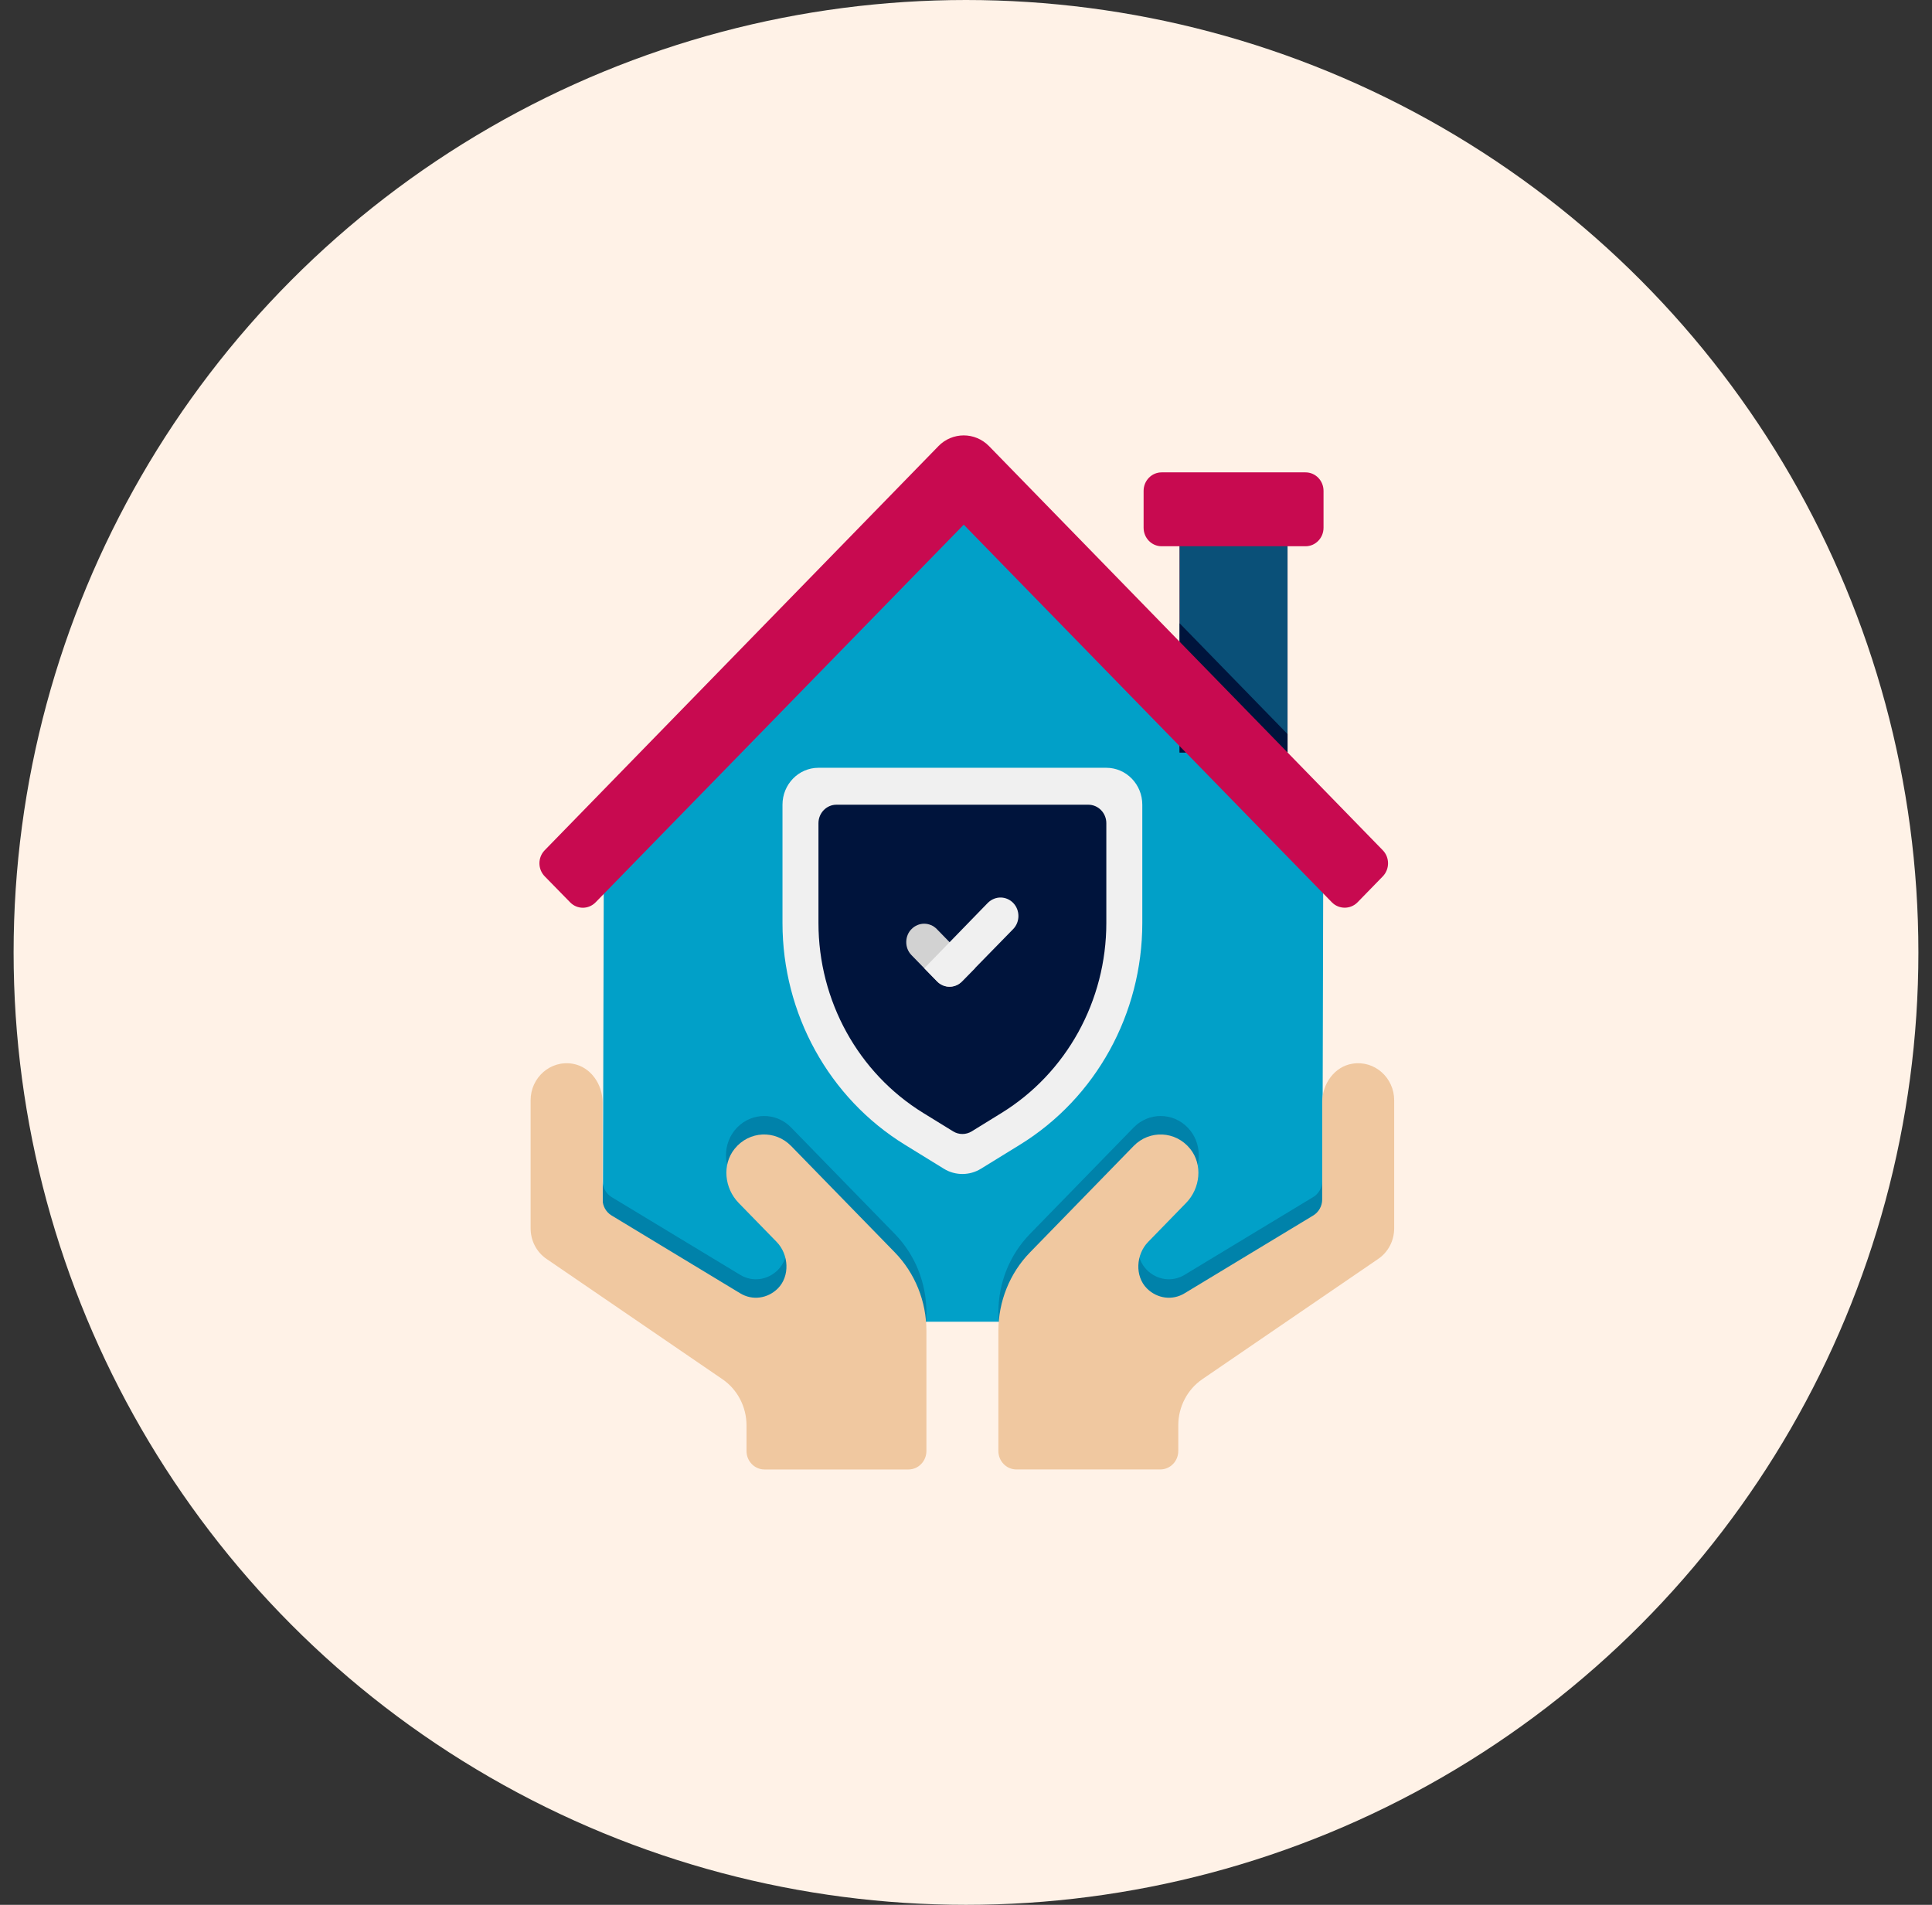 <svg width="71" height="70" viewBox="0 0 71 70" fill="none" xmlns="http://www.w3.org/2000/svg">
<rect x="0" y="0" width="71" height="70" fill="#333333" stroke="none"/>
<circle cx="35.5" cy="35" r="35" fill="#FFF2E7"/>
<path d="M48.629 31.716L48.59 46.991L46.282 48.572H24.451L22.15 46.997L22.19 31.723L35.413 18.152L48.629 31.716Z" fill="#01A0C8"/>
<path d="M43.35 18.154H47.316V27.654H43.35V18.154Z" fill="#A00028"/>
<path d="M43.35 18.154H47.316V27.654H43.35V18.154Z" fill="#0A5078"/>
<path d="M47.316 26.976V27.654H43.35V22.904L47.316 26.976Z" fill="#00143C"/>
<path d="M35.163 16.029C34.912 16.077 34.674 16.206 34.482 16.402V16.396C34.674 16.199 34.912 16.077 35.163 16.029Z" fill="#FAB400"/>
<path d="M48.59 43.402V46.991L46.283 48.572H36.69V48.226C36.69 47.141 37.106 46.109 37.853 45.343L41.661 41.434C42.21 40.871 43.096 40.871 43.645 41.434C44.191 41.995 44.191 42.909 43.645 43.47L42.144 45.01C41.701 45.465 41.701 46.204 42.137 46.659C42.51 47.042 43.078 47.126 43.532 46.849L48.266 43.986C48.465 43.863 48.59 43.639 48.59 43.402Z" fill="#0082AA"/>
<path d="M34.045 48.226V48.572H24.452L22.145 46.991V43.402C22.145 43.639 22.27 43.863 22.468 43.986L27.202 46.849C27.657 47.126 28.225 47.041 28.597 46.659C29.034 46.204 29.034 45.465 28.591 45.01L27.09 43.47C26.543 42.909 26.543 41.995 27.09 41.434C27.639 40.871 28.525 40.871 29.073 41.434L32.882 45.343C33.629 46.109 34.045 47.141 34.045 48.226Z" fill="#0082AA"/>
<path d="M37.485 42.065L36.048 42.95C35.629 43.207 35.105 43.207 34.687 42.95L33.25 42.065C30.462 40.347 28.756 37.255 28.756 33.919V29.572C28.756 28.822 29.348 28.215 30.078 28.215H40.657C41.387 28.215 41.979 28.822 41.979 29.572V33.919C41.979 37.255 40.273 40.347 37.485 42.065Z" fill="#F0F0F0"/>
<path d="M33.929 40.9C31.54 39.429 30.078 36.778 30.078 33.918V30.251C30.078 29.876 30.374 29.572 30.739 29.572H39.995C40.36 29.572 40.657 29.876 40.657 30.251V33.918C40.657 36.779 39.194 39.429 36.804 40.901L35.708 41.577C35.498 41.705 35.237 41.705 35.028 41.577L33.929 40.9Z" fill="#00143C"/>
<path d="M50.815 32.207L49.883 33.164C49.625 33.422 49.202 33.422 48.944 33.157L48.64 32.845L35.417 19.281L22.194 32.845L21.887 33.16C21.629 33.424 21.211 33.425 20.953 33.16L20.019 32.205C19.759 31.94 19.759 31.51 20.018 31.245L34.485 16.397C35 15.868 35.833 15.868 36.349 16.397L48.64 29.011C48.64 29.011 49.858 30.261 50.816 31.245C51.075 31.51 51.074 31.942 50.815 32.207Z" fill="#C80A50"/>
<path d="M47.978 20.074H42.688C42.324 20.074 42.027 19.77 42.027 19.395V18.038C42.027 17.663 42.324 17.359 42.688 17.359H47.978C48.343 17.359 48.639 17.663 48.639 18.038V19.395C48.639 19.77 48.343 20.074 47.978 20.074Z" fill="#C80A50"/>
<path d="M49.696 39.09C49.042 39.197 48.59 39.828 48.59 40.506V44.08C48.59 44.318 48.465 44.541 48.266 44.664L43.532 47.527C43.083 47.801 42.523 47.721 42.151 47.351C41.696 46.898 41.746 46.097 42.194 45.638L43.59 44.204C44.109 43.672 44.207 42.803 43.741 42.221C43.204 41.552 42.243 41.516 41.661 42.113L37.854 46.021C37.108 46.785 36.69 47.823 36.69 48.904V53.322C36.69 53.696 36.986 54 37.351 54H42.64C43.005 54 43.301 53.696 43.301 53.322V52.381C43.301 51.698 43.633 51.061 44.187 50.682L50.646 46.265C51.017 46.014 51.235 45.593 51.235 45.139V40.429C51.235 39.615 50.524 38.954 49.696 39.09Z" fill="#F0C8A0"/>
<path d="M29.073 42.113C28.492 41.516 27.53 41.551 26.994 42.221C26.528 42.803 26.625 43.672 27.144 44.204L28.541 45.638C28.989 46.097 29.038 46.898 28.584 47.35C28.211 47.721 27.652 47.801 27.202 47.527L22.469 44.663C22.27 44.541 22.145 44.317 22.145 44.08V40.513C22.145 39.84 21.703 39.209 21.056 39.093C20.232 38.946 19.5 39.599 19.5 40.43V45.139C19.5 45.594 19.718 46.014 20.088 46.265L26.548 50.683C27.101 51.061 27.434 51.699 27.434 52.381V53.322C27.434 53.697 27.73 54.001 28.095 54.001H33.384C33.749 54.001 34.045 53.697 34.045 53.322V48.904C34.045 47.823 33.627 46.786 32.882 46.021L29.073 42.113Z" fill="#F0C8A0"/>
<path d="M35.831 35.582L35.361 36.057C35.104 36.329 34.687 36.329 34.429 36.057L33.497 35.1C33.223 34.82 33.258 34.377 33.497 34.144C33.755 33.879 34.171 33.879 34.429 34.144L35.831 35.582Z" fill="#D2D2D2"/>
<path d="M37.233 34.143L35.362 36.057C35.104 36.328 34.687 36.328 34.43 36.057L33.967 35.582L36.301 33.18C36.584 32.903 36.99 32.931 37.233 33.18C37.491 33.444 37.491 33.879 37.233 34.143Z" fill="#F0F0F0"/>
</svg>
